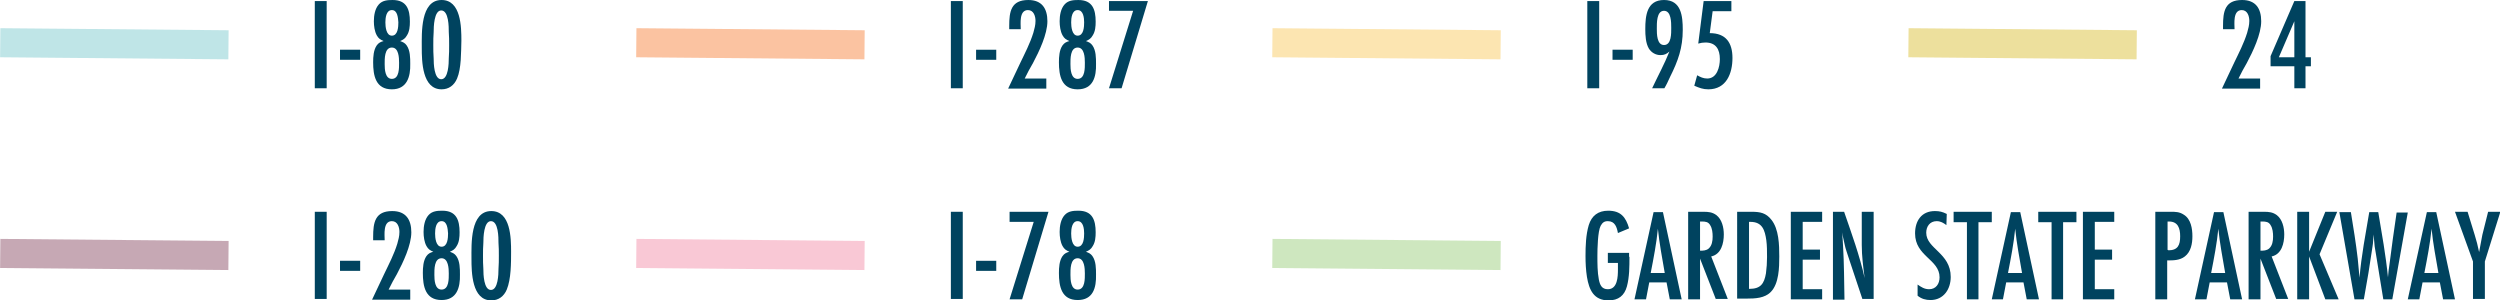 <?xml version="1.0" encoding="utf-8"?>
<!-- Generator: Adobe Illustrator 26.2.1, SVG Export Plug-In . SVG Version: 6.00 Build 0)  -->
<svg version="1.1" id="Layer_1" xmlns="http://www.w3.org/2000/svg" xmlns:xlink="http://www.w3.org/1999/xlink" x="0px" y="0px"
	 viewBox="0 0 694.1 83.4" style="enable-background:new 0 0 694.1 83.4;" xml:space="preserve">
<style type="text/css">
	.st0{fill:none;stroke:#BFE5E7;stroke-width:8.074;stroke-linecap:square;stroke-miterlimit:10;}
	.st1{fill:#00435F;}
	.st2{fill:none;stroke:#C6A8B4;stroke-width:8.074;stroke-linecap:square;stroke-miterlimit:10;}
	.st3{fill:none;stroke:#FBC3A1;stroke-width:8.074;stroke-linecap:square;stroke-miterlimit:10;}
	.st4{fill:none;stroke:#F9C8D5;stroke-width:8.074;stroke-linecap:square;stroke-miterlimit:10;}
	.st5{fill:none;stroke:#FCE5B1;stroke-width:8.074;stroke-linecap:square;stroke-miterlimit:10;}
	.st6{fill:none;stroke:#CEE7BF;stroke-width:8.074;stroke-linecap:square;stroke-miterlimit:10;}
	.st7{fill:none;stroke:#EDE09D;stroke-width:8.074;stroke-linecap:square;stroke-miterlimit:10;}
</style>
<line class="st0" x1="4.1" y1="11.9" x2="59.4" y2="12.4"/>
<g>
	<path class="st1" d="M87.4,24.5V0.3h3.3v24.2H87.4z"/>
	<path class="st1" d="M100,16.6h-5.6v-2.8h5.6V16.6z"/>
	<path class="st1" d="M108.8,24.8c-4.5,0-5.2-3.8-5.2-7.5c0-1.5,0.1-3.4,1-4.7c0.5-0.7,1.1-1,1.9-1.2c-0.9-0.4-1.4-0.7-1.9-1.6
		c-0.6-1.1-0.8-2.6-0.8-3.9c0-1.6,0.3-3.5,1.4-4.7c1-1.1,2.4-1.2,3.8-1.2c3.9,0,4.8,2.6,4.8,6c0,1.3-0.1,2.7-0.8,3.8
		c-0.5,0.9-1,1.2-1.9,1.6c0.8,0.3,1.3,0.5,1.8,1.2c1,1.4,1,3.5,1,5.1C114,21.3,113,24.8,108.8,24.8z M108.8,13.2c-2.1,0-2,3.2-2,4.6
		c0,1.4,0.1,4.1,2,4.1c2.1,0,2-3.1,2-4.5C110.8,16,110.7,13.2,108.8,13.2z M108.8,2.8c-1.6,0-1.8,2.2-1.8,3.4c0,1.2,0.2,3.7,1.8,3.7
		c1.7,0,1.8-2.5,1.8-3.7C110.5,5,110.4,2.8,108.8,2.8z"/>
	<path class="st1" d="M126.9,21.8c-0.8,1.9-2.3,3-4.3,3c-5.4,0-5.5-7.8-5.5-11.6c0-4-0.4-13.2,5.5-13.2c5.4,0,5.5,7.5,5.5,11.3
		C128,14.5,128.1,19,126.9,21.8z M124.6,8.9c0-1.4,0-6-2.1-6c-2,0-2.1,4.6-2.1,6c-0.1,1.2-0.1,2.4-0.1,3.6c0,1.2,0,2.5,0.1,3.7
		c0,1.4,0.1,5.8,2.1,5.8s2.1-4.4,2.1-5.8c0.1-1.2,0.1-2.5,0.1-3.7C124.7,11.3,124.7,10.1,124.6,8.9z"/>
</g>
<line class="st2" x1="4.1" y1="70.4" x2="59.4" y2="70.9"/>
<g>
	<path class="st1" d="M87.4,83.1V58.8h3.3v24.2H87.4z"/>
	<path class="st1" d="M100,75.2h-5.6v-2.8h5.6V75.2z"/>
	<path class="st1" d="M103.6,65.8c0-4,0.5-7.2,5.3-7.2c3.8,0,5.3,2.4,5.3,5.9c0,3.6-2.3,8.4-4,11.6c-0.8,1.4-1.6,2.8-2.3,4.3h6v2.8
		h-10.6c1.1-2.4,2.3-4.8,3.4-7.2c1.3-2.7,2.7-5.4,3.6-8.3c0.3-1.1,0.6-2.1,0.6-3.3c0-1.3-0.5-3-2.1-3c-2.5,0-2,3.8-2,5.3h-3.2V65.8z
		"/>
	<path class="st1" d="M122.6,83.3c-4.5,0-5.2-3.8-5.2-7.5c0-1.5,0.1-3.4,1-4.7c0.5-0.7,1.1-1,1.9-1.2c-0.9-0.4-1.4-0.7-1.9-1.6
		c-0.6-1.1-0.8-2.6-0.8-3.9c0-1.6,0.3-3.5,1.4-4.7c1-1.1,2.4-1.2,3.8-1.2c3.9,0,4.8,2.6,4.8,6c0,1.3-0.1,2.7-0.8,3.8
		c-0.5,0.9-1,1.2-1.9,1.6c0.8,0.3,1.3,0.5,1.8,1.2c1,1.4,1,3.5,1,5.1C127.8,79.9,126.8,83.3,122.6,83.3z M122.6,71.7
		c-2.1,0-2,3.2-2,4.6c0,1.4,0.1,4.1,2,4.1c2.1,0,2-3.1,2-4.5C124.6,74.6,124.5,71.7,122.6,71.7z M122.6,61.4c-1.6,0-1.8,2.2-1.8,3.4
		c0,1.2,0.2,3.7,1.8,3.7c1.7,0,1.8-2.5,1.8-3.7C124.3,63.6,124.2,61.4,122.6,61.4z"/>
	<path class="st1" d="M140.7,80.4c-0.8,1.9-2.3,3-4.3,3c-5.4,0-5.5-7.8-5.5-11.6c0-4-0.4-13.2,5.5-13.2c5.4,0,5.5,7.5,5.5,11.3
		C141.9,73,141.9,77.5,140.7,80.4z M138.4,67.4c0-1.4,0-6-2.1-6c-2,0-2.1,4.6-2.1,6c-0.1,1.2-0.1,2.4-0.1,3.6c0,1.2,0,2.5,0.1,3.7
		c0,1.4,0.1,5.8,2.1,5.8c2,0,2.1-4.4,2.1-5.8c0.1-1.2,0.1-2.5,0.1-3.7C138.5,69.8,138.5,68.6,138.4,67.4z"/>
</g>
<line class="st3" x1="180.7" y1="11.9" x2="236" y2="12.4"/>
<g>
	<path class="st1" d="M264,24.5V0.3h3.3v24.2H264z"/>
	<path class="st1" d="M276.7,16.6H271v-2.8h5.6V16.6z"/>
	<path class="st1" d="M280.2,7.2c0-4,0.5-7.2,5.3-7.2c3.8,0,5.3,2.4,5.3,5.9c0,3.6-2.3,8.4-4,11.6c-0.8,1.4-1.6,2.8-2.3,4.3h6v2.8
		h-10.6c1.1-2.4,2.3-4.8,3.4-7.2c1.3-2.7,2.7-5.4,3.6-8.3c0.3-1.1,0.6-2.1,0.6-3.3c0-1.3-0.5-3-2.1-3c-2.5,0-2,3.8-2,5.3h-3.2V7.2z"
		/>
	<path class="st1" d="M299.2,24.8c-4.5,0-5.2-3.8-5.2-7.5c0-1.5,0.1-3.4,1-4.7c0.5-0.7,1.1-1,1.9-1.2c-0.9-0.4-1.4-0.7-1.9-1.6
		c-0.6-1.1-0.8-2.6-0.8-3.9c0-1.6,0.3-3.5,1.4-4.7c1-1.1,2.4-1.2,3.8-1.2c3.9,0,4.8,2.6,4.8,6c0,1.3-0.1,2.7-0.8,3.8
		c-0.5,0.9-1,1.2-1.9,1.6c0.8,0.3,1.3,0.5,1.8,1.2c1,1.4,1,3.5,1,5.1C304.4,21.3,303.5,24.8,299.2,24.8z M299.2,13.2
		c-2.1,0-2,3.2-2,4.6c0,1.4,0.1,4.1,2,4.1c2.1,0,2-3.1,2-4.5C301.2,16,301.1,13.2,299.2,13.2z M299.2,2.8c-1.6,0-1.8,2.2-1.8,3.4
		c0,1.2,0.2,3.7,1.8,3.7c1.7,0,1.8-2.5,1.8-3.7C301,5,300.8,2.8,299.2,2.8z"/>
	<path class="st1" d="M311.4,24.5h-3.5l6.7-21.5h-6.7V0.3h10.8L311.4,24.5z"/>
</g>
<line class="st4" x1="180.7" y1="70.4" x2="236" y2="70.9"/>
<g>
	<path class="st1" d="M264,83.1V58.8h3.3v24.2H264z"/>
	<path class="st1" d="M276.7,75.2H271v-2.8h5.6V75.2z"/>
	<path class="st1" d="M283.8,83.1h-3.5l6.7-21.5h-6.7v-2.8h10.8L283.8,83.1z"/>
	<path class="st1" d="M299.2,83.3c-4.5,0-5.2-3.8-5.2-7.5c0-1.5,0.1-3.4,1-4.7c0.5-0.7,1.1-1,1.9-1.2c-0.9-0.4-1.4-0.7-1.9-1.6
		c-0.6-1.1-0.8-2.6-0.8-3.9c0-1.6,0.3-3.5,1.4-4.7c1-1.1,2.4-1.2,3.8-1.2c3.9,0,4.8,2.6,4.8,6c0,1.3-0.1,2.7-0.8,3.8
		c-0.5,0.9-1,1.2-1.9,1.6c0.8,0.3,1.3,0.5,1.8,1.2c1,1.4,1,3.5,1,5.1C304.4,79.9,303.5,83.3,299.2,83.3z M299.2,71.7
		c-2.1,0-2,3.2-2,4.6c0,1.4,0.1,4.1,2,4.1c2.1,0,2-3.1,2-4.5C301.2,74.6,301.1,71.7,299.2,71.7z M299.2,61.4c-1.6,0-1.8,2.2-1.8,3.4
		c0,1.2,0.2,3.7,1.8,3.7c1.7,0,1.8-2.5,1.8-3.7C301,63.6,300.8,61.4,299.2,61.4z"/>
</g>
<line class="st5" x1="357.3" y1="11.9" x2="412.6" y2="12.4"/>
<g>
	<path class="st1" d="M440.7,24.5V0.3h3.3v24.2H440.7z"/>
	<path class="st1" d="M453.3,16.6h-5.6v-2.8h5.6V16.6z"/>
	<path class="st1" d="M458.7,24.5c1.6-3.4,3.4-6.7,4.8-10.2c-0.8,0.7-1.4,1-2.5,1c-1.3,0-2.5-0.7-3.2-1.8c-0.9-1.5-1-3.7-1-5.4
		c0-3.7,0.4-8.1,5.2-8.1c4.8,0,5.2,4.5,5.2,8.3c0,5-1.3,8.6-3.5,13c-0.5,1.1-1,2.2-1.6,3.2H458.7z M462,3c-2.1,0-2,3.5-2,5
		c0,1.4,0,4.5,2,4.5c2.1,0,2-3.3,2-4.8C464,6.2,464,3,462,3z"/>
	<path class="st1" d="M474.7,9.2c4.5,0,6.3,2.7,6.3,6.9c0,4.3-1.7,8.7-6.7,8.7c-1.5,0-2.5-0.4-3.9-1l0.8-2.9
		c0.9,0.5,1.7,0.9,2.8,0.9c2.7,0,3.5-3.2,3.5-5.4c0-2.7-1.1-4.6-4-4.6c-0.7,0-1.3,0.1-2,0.3L473,0.3h7.7v2.8h-5.2L474.7,9.2z"/>
</g>
<line class="st6" x1="357.3" y1="70.4" x2="412.6" y2="70.9"/>
<g>
	<path class="st1" d="M452.4,71.3c0,2.7,0,5.6-0.7,8.2c-0.7,2.6-2.4,3.9-5.1,3.9c-4.1,0-5.4-2.9-6-6.5c-0.3-1.9-0.4-3.9-0.4-5.8
		c0-2.8,0.1-5.9,0.9-8.6c0.8-2.6,2.6-4,5.4-4c3.5,0,4.9,1.8,5.8,4.9l-3.1,1.3c-0.3-1.6-0.8-3.3-2.8-3.3c-1,0-1.5,0.4-2,1.3
		c-0.8,1.5-0.9,6.4-0.9,8.3c0,2.2,0,4.5,0.4,6.6c0.3,1.5,0.8,2.7,2.5,2.7c2.7,0,2.8-3.5,2.8-5.5v-1.8h-2.8v-2.8h5.9V71.3z"/>
	<path class="st1" d="M463.6,83.1l-0.9-4.7h-4.8l-0.9,4.7h-3.2l5.3-24.2h2.6l5.2,24.2H463.6z M462.2,75.8c-0.7-4.1-1.5-8.2-1.9-12.3
		c-0.4,4.1-1.2,8.2-2,12.3H462.2z"/>
	<path class="st1" d="M476.4,83.1L472,71.8v11.3h-3.3V58.8h4.3c1.3,0,2.4,0.1,3.5,0.9c1.6,1.2,2.1,3.5,2.1,5.4
		c0,2.4-0.7,5.5-3.5,6.1l4.6,11.8H476.4z M472,69.6c0.8,0,1.7,0,2.4-0.6c0.9-0.8,1.1-2.1,1.1-3.3c0-1-0.1-2.3-0.7-3.2
		c-0.5-0.9-1.3-1-2.3-1H472V69.6z"/>
	<path class="st1" d="M486.3,58.8c2.4,0,4,0.3,5.5,2.2c2.1,2.6,2.2,7,2.2,10.2c0,3.1-0.1,7.5-2.3,9.8c-1.7,1.8-4.4,1.9-6.7,1.9h-2.7
		V58.8H486.3z M485.7,80.2c3.1,0,4.1-1.4,4.6-4.3c0.2-1.5,0.3-3,0.3-4.5c0-1.6,0-3.2-0.2-4.7c-0.4-2.8-1.1-5.1-4.4-5.1h-0.4v18.6
		H485.7z"/>
	<path class="st1" d="M497.2,83.1V58.8h8.7v2.8h-5.4v7.7h4.8v2.8h-4.8v8.2h5.4v2.8H497.2z"/>
	<path class="st1" d="M517.1,83.1c-1.3-4-2.7-8-4-12c-0.3-1-0.7-2-0.9-3c-0.3-1.2-0.5-2.4-0.8-3.6c0.2,1.2,0.2,2.4,0.3,3.7
		c0.3,5,0.3,10,0.4,15h-3.2V58.8h3.1c2.1,6.1,4.3,12.1,5.7,18.4c-0.4-3.1-0.8-6.1-0.8-9.2v-9.2h3.3v24.2H517.1z"/>
	<path class="st1" d="M540.4,62.5c-0.8-0.6-1.6-1.1-2.7-1.1c-1.9,0-2.9,1.5-2.9,3.2c0,4.5,6.8,5.6,6.8,12.3c0,3.4-2,6.4-5.6,6.4
		c-1.3,0-2.5-0.3-3.6-1.2V79c1,0.7,1.9,1.3,3.2,1.3c1.9,0,2.9-1.5,2.9-3.3c0-5-6.8-5.8-6.8-12.2c0-3.5,1.8-6.2,5.5-6.2
		c1.3,0,2.1,0.2,3.3,0.8L540.4,62.5z"/>
	<path class="st1" d="M549.3,61.7v21.4h-3.2V61.7h-3.7v-2.9H553v2.9H549.3z"/>
	<path class="st1" d="M562.7,83.1l-0.9-4.7H557l-0.9,4.7H553l5.3-24.2h2.6l5.2,24.2H562.7z M561.4,75.8c-0.7-4.1-1.5-8.2-1.9-12.3
		c-0.4,4.1-1.2,8.2-2,12.3H561.4z"/>
	<path class="st1" d="M572.8,61.7v21.4h-3.2V61.7h-3.7v-2.9h10.6v2.9H572.8z"/>
	<path class="st1" d="M578.3,83.1V58.8h8.7v2.8h-5.4v7.7h4.8v2.8h-4.8v8.2h5.4v2.8H578.3z"/>
	<path class="st1" d="M602.7,58.8c1.3,0,2.4,0,3.6,0.8c2,1.2,2.4,3.9,2.4,6c0,2-0.4,4.3-2.1,5.6c-1.4,1.1-3.2,1.1-4.9,1.1v10.8h-3.3
		V58.8H602.7z M602,69.5c2.7,0,3.3-1.5,3.3-3.9c0-2.2-0.6-4.1-3.1-4.1h-0.4v7.9H602z"/>
	<path class="st1" d="M619.2,83.1l-0.9-4.7h-4.8l-0.9,4.7h-3.2l5.3-24.2h2.6l5.2,24.2H619.2z M617.8,75.8c-0.7-4.1-1.5-8.2-1.9-12.3
		c-0.4,4.1-1.2,8.2-2,12.3H617.8z"/>
	<path class="st1" d="M632,83.1l-4.4-11.3v11.3h-3.3V58.8h4.3c1.3,0,2.4,0.1,3.5,0.9c1.6,1.2,2.1,3.5,2.1,5.4c0,2.4-0.7,5.5-3.5,6.1
		l4.6,11.8H632z M627.6,69.6c0.8,0,1.7,0,2.4-0.6c0.9-0.8,1.1-2.1,1.1-3.3c0-1-0.1-2.3-0.7-3.2c-0.5-0.9-1.3-1-2.3-1h-0.5V69.6z"/>
	<path class="st1" d="M645.6,83.1l-4.5-11.9v11.9h-3.3V58.8h3.3v11.1l4.5-11.1h3.3L644,70.6l5.3,12.5H645.6z"/>
	<path class="st1" d="M664.2,83.1h-2.5c-0.7-4.1-1.3-8.2-2-12.3c-0.1-0.8-0.3-1.6-0.4-2.4c-0.1-1.1-0.2-2.2-0.3-3.3
		c-0.1,1.1-0.1,2.3-0.3,3.4c-0.7,4.9-1.5,9.7-2.4,14.6h-2.6l-4.2-24.2h3.2c0.7,4.3,1.4,8.6,1.9,12.9c0.2,1.8,0.3,3.5,0.5,5.3
		c0.5-6.1,1.7-12.2,2.7-18.2h2.5c1,6,2.1,12,2.7,18.1c0.1-1.2,0.2-2.4,0.4-3.5c0.6-4.9,1.3-9.7,2-14.5h3.1L664.2,83.1z"/>
	<path class="st1" d="M678.3,83.1l-0.9-4.7h-4.8l-0.9,4.7h-3.2l5.3-24.2h2.6l5.2,24.2H678.3z M677,75.8c-0.7-4.1-1.5-8.2-1.9-12.3
		c-0.4,4.1-1.2,8.2-2,12.3H677z"/>
	<path class="st1" d="M689.9,72.6v10.4h-3.3V72.6l-5-13.8h3.5l2,6.5c0.5,1.6,0.8,2.8,1.2,4.7c0.2-1.1,0.7-3.6,0.9-4.8l1.6-6.4h3.4
		L689.9,72.6z"/>
</g>
<line class="st7" x1="533.9" y1="11.9" x2="589.2" y2="12.4"/>
<g>
	<path class="st1" d="M617.2,7.2c0-4,0.5-7.2,5.3-7.2c3.8,0,5.3,2.4,5.3,5.9c0,3.6-2.3,8.4-4,11.6c-0.8,1.4-1.6,2.8-2.3,4.3h6v2.8
		h-10.6c1.1-2.4,2.3-4.8,3.4-7.2c1.3-2.7,2.7-5.4,3.6-8.3c0.3-1.1,0.6-2.1,0.6-3.3c0-1.3-0.5-3-2.1-3c-2.5,0-2,3.8-2,5.3h-3.2V7.2z"
		/>
	<path class="st1" d="M640.1,18.4v6.1H637v-6.1h-6.6v-2.8L637,0.3h3.1v15.6h1.5v2.5H640.1z M637,5.9l-4.3,10h4.3V5.9z"/>
</g>
</svg>
